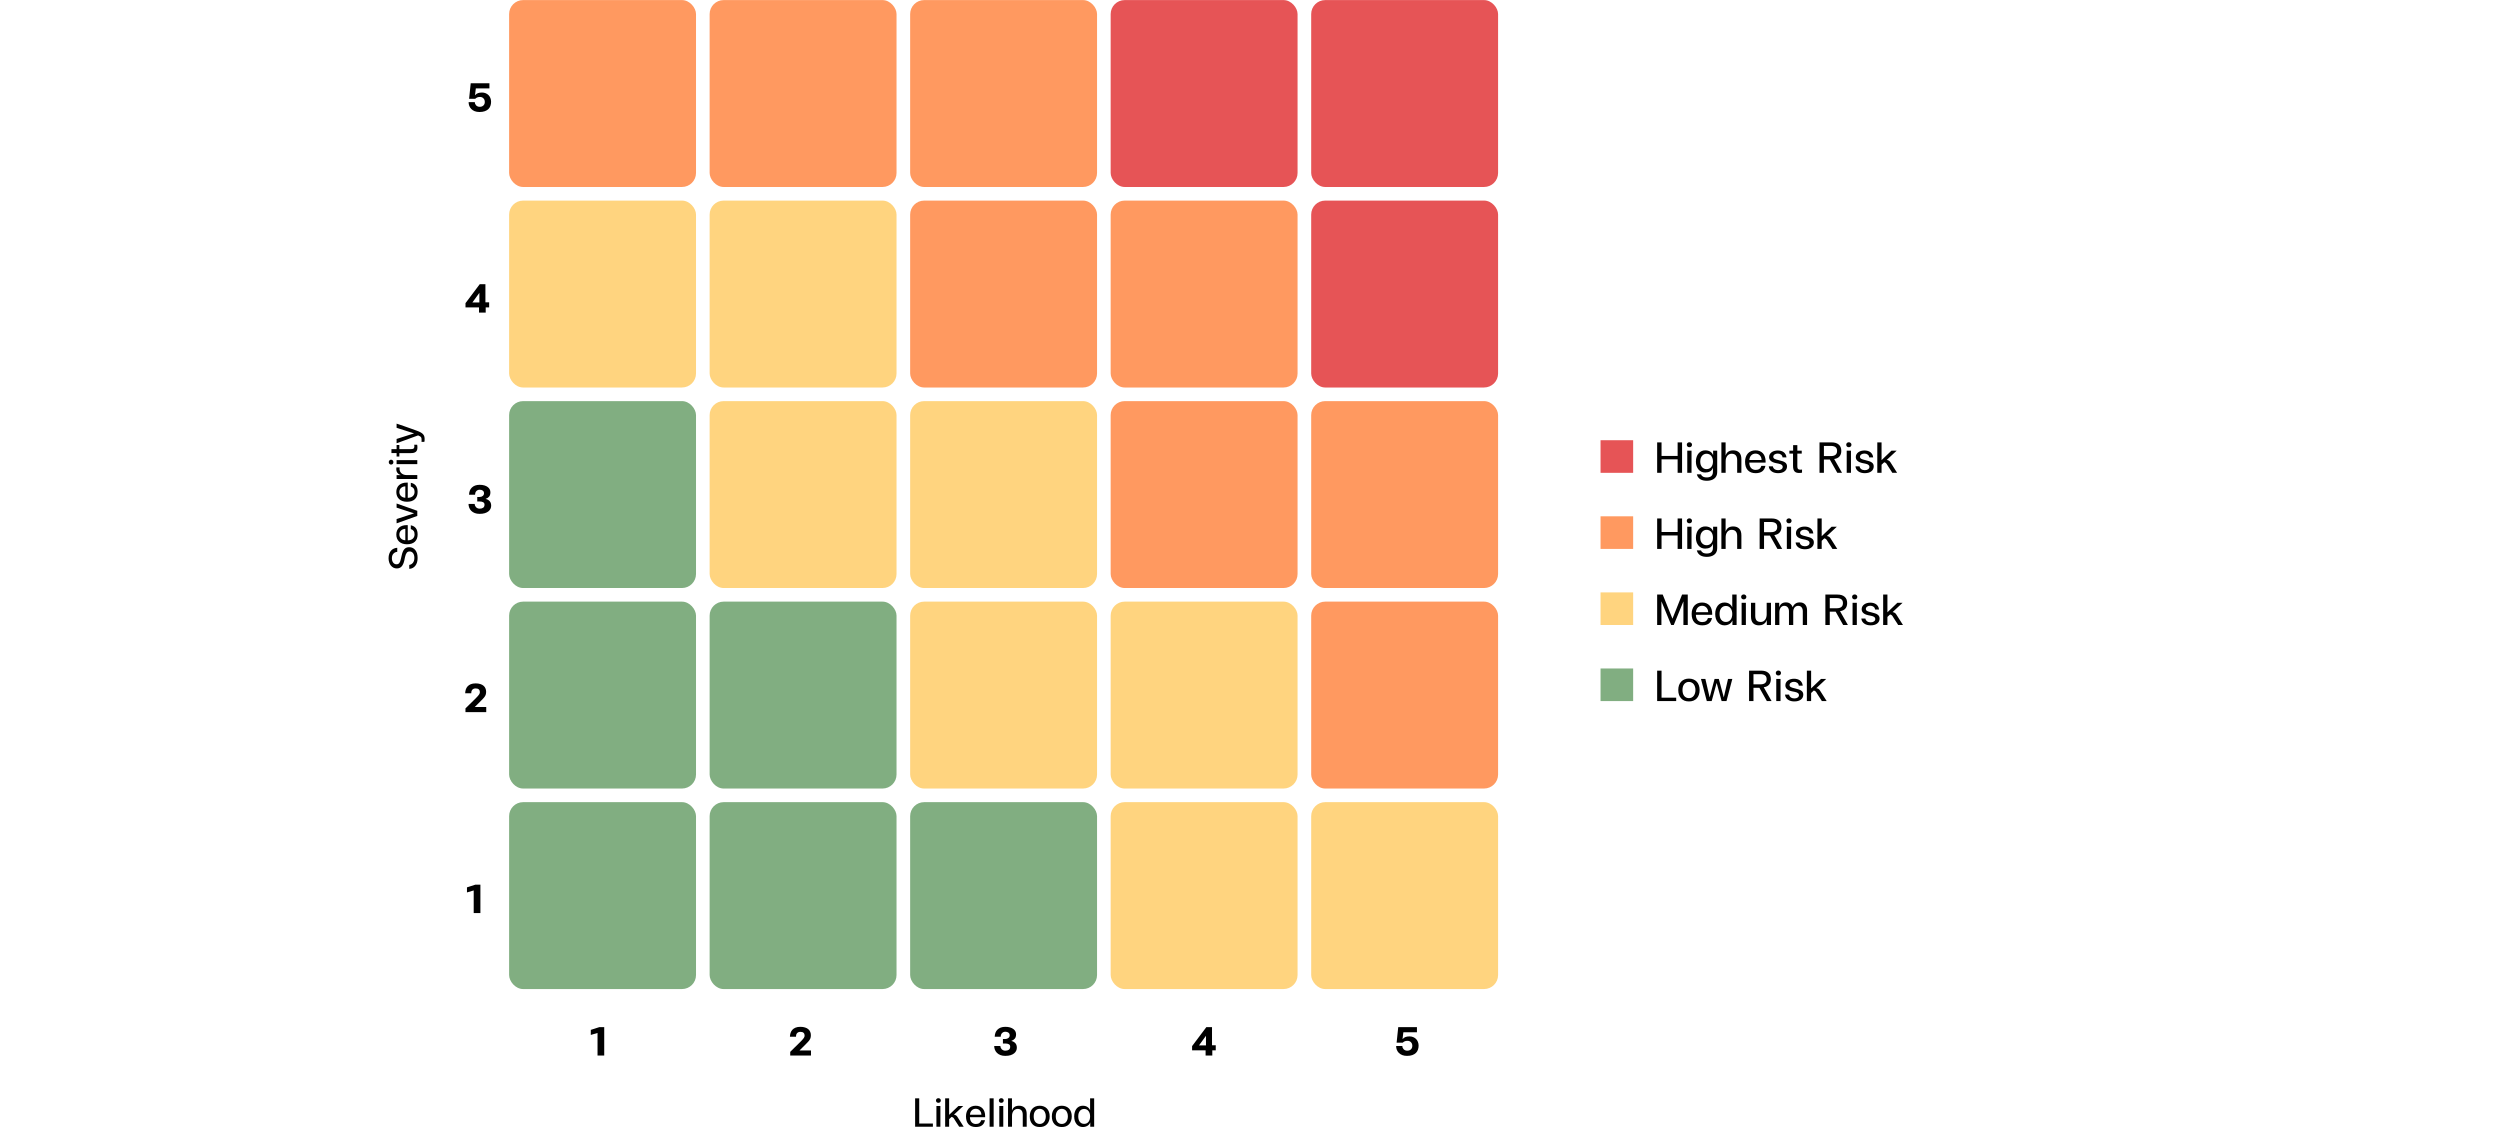 <svg width="920" height="420" viewBox="0 0 920 420" fill="none" xmlns="http://www.w3.org/2000/svg">
<path d="M147.799 204.483C148.028 203.398 148.356 202.607 148.784 202.109C149.212 201.611 149.815 201.362 150.591 201.362C151.069 201.362 151.497 201.457 151.875 201.646C152.253 201.835 152.577 202.104 152.846 202.452C153.115 202.791 153.324 203.204 153.473 203.692C153.612 204.179 153.682 204.727 153.682 205.334C153.682 205.921 153.612 206.459 153.473 206.947C153.324 207.425 153.115 207.838 152.846 208.186C152.577 208.534 152.253 208.808 151.875 209.007C151.497 209.206 151.074 209.316 150.606 209.336L150.606 207.887C151.163 207.808 151.616 207.544 151.965 207.096C152.313 206.638 152.487 206.041 152.487 205.304C152.487 204.578 152.328 204 152.01 203.572C151.691 203.144 151.263 202.93 150.725 202.93C150.278 202.93 149.924 203.094 149.665 203.423C149.407 203.751 149.193 204.309 149.023 205.095L148.799 206.2C148.57 207.225 148.232 207.982 147.784 208.47C147.336 208.948 146.744 209.186 146.007 209.186C145.559 209.186 145.151 209.092 144.783 208.903C144.414 208.704 144.096 208.44 143.827 208.111C143.558 207.773 143.354 207.375 143.215 206.917C143.066 206.459 142.991 205.966 142.991 205.439C142.991 204.821 143.076 204.279 143.245 203.811C143.404 203.333 143.628 202.935 143.917 202.617C144.205 202.298 144.544 202.054 144.932 201.885C145.32 201.706 145.738 201.606 146.186 201.586L146.186 203.079C145.619 203.119 145.151 203.343 144.783 203.751C144.404 204.15 144.215 204.707 144.215 205.424C144.215 205.752 144.255 206.056 144.335 206.335C144.414 206.603 144.529 206.837 144.678 207.036C144.828 207.235 145.007 207.39 145.216 207.499C145.425 207.609 145.654 207.663 145.903 207.663C146.351 207.663 146.699 207.504 146.948 207.186C147.197 206.857 147.396 206.325 147.545 205.588L147.799 204.483ZM150.054 198.845C150.84 198.835 151.457 198.631 151.905 198.233C152.343 197.835 152.562 197.307 152.562 196.65C152.562 196.113 152.443 195.685 152.204 195.366C151.965 195.048 151.621 194.824 151.173 194.694L151.173 193.306C152 193.475 152.627 193.838 153.055 194.396C153.473 194.953 153.682 195.71 153.682 196.665C153.682 197.8 153.348 198.691 152.682 199.338C152.005 199.975 151.029 200.294 149.755 200.294C149.148 200.294 148.605 200.209 148.127 200.04C147.64 199.871 147.227 199.632 146.888 199.323C146.55 199.005 146.291 198.626 146.112 198.188C145.932 197.75 145.843 197.258 145.843 196.71C145.843 196.163 145.932 195.675 146.112 195.247C146.291 194.819 146.545 194.456 146.873 194.157C147.202 193.858 147.6 193.634 148.068 193.485C148.536 193.326 149.058 193.246 149.635 193.246L150.054 193.246L150.054 198.845ZM146.963 196.71C146.963 197.307 147.167 197.8 147.575 198.188C147.973 198.567 148.501 198.781 149.158 198.83L149.158 194.62C148.511 194.64 147.983 194.844 147.575 195.232C147.167 195.61 146.963 196.103 146.963 196.71ZM153.562 187.978L153.562 189.859L145.947 192.592L145.947 191.009L152.353 188.918L152.353 188.904L145.947 186.813L145.947 185.29L153.562 187.978ZM150.054 183.199C150.84 183.189 151.457 182.985 151.905 182.587C152.343 182.189 152.562 181.661 152.562 181.004C152.562 180.467 152.443 180.039 152.204 179.72C151.965 179.402 151.621 179.178 151.173 179.048L151.173 177.66C152 177.829 152.627 178.192 153.055 178.75C153.473 179.307 153.682 180.064 153.682 181.019C153.682 182.154 153.348 183.045 152.682 183.692C152.005 184.329 151.029 184.648 149.755 184.648C149.148 184.648 148.605 184.563 148.127 184.394C147.64 184.225 147.227 183.986 146.888 183.677C146.55 183.359 146.291 182.98 146.112 182.542C145.932 182.104 145.843 181.612 145.843 181.064C145.843 180.517 145.932 180.029 146.112 179.601C146.291 179.173 146.545 178.809 146.873 178.511C147.202 178.212 147.6 177.988 148.068 177.839C148.536 177.68 149.058 177.6 149.635 177.6L150.054 177.6L150.054 183.199ZM146.963 181.064C146.963 181.661 147.167 182.154 147.575 182.542C147.973 182.921 148.501 183.135 149.158 183.184L149.158 178.974C148.511 178.994 147.983 179.198 147.575 179.586C147.167 179.964 146.963 180.457 146.963 181.064ZM147.426 174.795C146.858 174.626 146.43 174.308 146.142 173.84C145.843 173.362 145.763 172.75 145.903 172.003L147.082 172.003C146.993 172.431 147.003 172.819 147.112 173.168C147.212 173.516 147.381 173.815 147.62 174.064C147.859 174.303 148.152 174.492 148.501 174.631C148.839 174.761 149.207 174.825 149.606 174.825L153.562 174.825L153.562 176.274L145.947 176.274L145.947 174.84L147.426 174.84L147.426 174.795ZM145.947 170.799L145.947 169.336L153.562 169.336L153.562 170.799L145.947 170.799ZM143.066 170.068C143.066 169.799 143.15 169.585 143.319 169.426C143.479 169.256 143.673 169.172 143.902 169.172C144.151 169.172 144.36 169.256 144.529 169.426C144.688 169.585 144.768 169.799 144.768 170.068C144.768 170.336 144.688 170.555 144.529 170.725C144.36 170.884 144.151 170.963 143.902 170.963C143.673 170.963 143.479 170.884 143.319 170.725C143.15 170.555 143.066 170.336 143.066 170.068ZM152.487 164.329C152.487 164.219 152.482 164.115 152.472 164.015C152.463 163.915 152.448 163.796 152.428 163.657L153.503 163.657C153.533 163.796 153.558 163.925 153.577 164.045C153.597 164.164 153.607 164.294 153.607 164.433C153.627 164.831 153.597 165.175 153.518 165.463C153.438 165.752 153.304 165.991 153.115 166.18C152.915 166.369 152.657 166.514 152.338 166.613C152.01 166.703 151.601 166.748 151.114 166.748L146.963 166.748L146.963 168.002L145.947 168.002L145.947 166.718L144.051 166.718L144.051 165.269L145.947 165.269L145.947 163.761L146.963 163.761L146.963 165.269L151.308 165.269C151.716 165.269 152.01 165.205 152.189 165.075C152.368 164.946 152.468 164.697 152.487 164.329ZM145.947 155.895C146.186 155.964 146.575 156.094 147.112 156.283C147.64 156.462 148.247 156.671 148.934 156.91C149.611 157.149 150.327 157.403 151.084 157.671C151.83 157.94 152.542 158.194 153.219 158.433C153.866 158.662 154.394 158.891 154.802 159.12C155.21 159.339 155.524 159.588 155.743 159.866C155.971 160.135 156.121 160.444 156.19 160.792C156.26 161.141 156.28 161.544 156.25 162.002C156.25 162.111 156.245 162.211 156.235 162.3C156.225 162.39 156.195 162.489 156.146 162.599L155.115 162.599C155.125 162.489 155.13 162.395 155.13 162.315C155.14 162.226 155.145 162.126 155.145 162.017C155.145 161.788 155.135 161.588 155.115 161.419C155.105 161.24 155.056 161.086 154.966 160.956C154.886 160.817 154.762 160.693 154.593 160.583C154.424 160.464 154.18 160.344 153.861 160.225L145.947 163.121L145.947 161.539L152.353 159.493L152.353 159.478L145.947 157.433L145.947 155.895Z" fill="black"/>
<path d="M336.765 404.177H338.273V413.449H343.305V414.629H336.765V404.177ZM344.601 407.014H346.064V414.629H344.601V407.014ZM345.332 404.132C345.601 404.132 345.815 404.217 345.974 404.386C346.144 404.545 346.228 404.739 346.228 404.968C346.228 405.217 346.144 405.426 345.974 405.595C345.815 405.755 345.601 405.834 345.332 405.834C345.064 405.834 344.845 405.755 344.675 405.595C344.516 405.426 344.436 405.217 344.436 404.968C344.436 404.739 344.516 404.545 344.675 404.386C344.845 404.217 345.064 404.132 345.332 404.132ZM354.625 414.629H352.968C352.868 414.46 352.734 414.241 352.564 413.972C352.395 413.703 352.216 413.429 352.027 413.151C351.848 412.862 351.669 412.583 351.489 412.315C351.32 412.046 351.186 411.827 351.086 411.658C350.977 411.468 350.847 411.324 350.698 411.225C350.559 411.125 350.389 411.05 350.19 411.001L349.28 411.852V414.629H347.816V404.177H349.28V410.269L352.684 407.014H354.476L351.056 410.194C351.315 410.234 351.549 410.314 351.758 410.433C351.977 410.553 352.156 410.727 352.296 410.956L354.625 414.629ZM356.931 411.12C356.941 411.906 357.145 412.524 357.543 412.972C357.941 413.409 358.469 413.628 359.126 413.628C359.664 413.628 360.092 413.509 360.41 413.27C360.729 413.031 360.953 412.688 361.082 412.24H362.471C362.301 413.066 361.938 413.693 361.381 414.121C360.823 414.539 360.067 414.748 359.111 414.748C357.976 414.748 357.085 414.415 356.438 413.748C355.801 413.071 355.483 412.096 355.483 410.821C355.483 410.214 355.567 409.672 355.737 409.194C355.906 408.706 356.145 408.293 356.453 407.954C356.772 407.616 357.15 407.357 357.588 407.178C358.026 406.999 358.519 406.909 359.066 406.909C359.614 406.909 360.102 406.999 360.53 407.178C360.958 407.357 361.321 407.611 361.62 407.94C361.918 408.268 362.142 408.666 362.291 409.134C362.451 409.602 362.53 410.125 362.53 410.702V411.12H356.931ZM359.066 408.029C358.469 408.029 357.976 408.233 357.588 408.641C357.21 409.04 356.996 409.567 356.946 410.224H361.157C361.137 409.577 360.933 409.049 360.544 408.641C360.166 408.233 359.673 408.029 359.066 408.029ZM364.17 414.629V404.177H365.663V414.629H364.17ZM367.742 407.014H369.205V414.629H367.742V407.014ZM368.473 404.132C368.742 404.132 368.956 404.217 369.115 404.386C369.285 404.545 369.369 404.739 369.369 404.968C369.369 405.217 369.285 405.426 369.115 405.595C368.956 405.755 368.742 405.834 368.473 405.834C368.205 405.834 367.986 405.755 367.816 405.595C367.657 405.426 367.577 405.217 367.577 404.968C367.577 404.739 367.657 404.545 367.816 404.386C367.986 404.217 368.205 404.132 368.473 404.132ZM375.004 406.909C375.88 406.909 376.567 407.158 377.064 407.656C377.572 408.144 377.826 408.925 377.826 410V414.629H376.377V410.254C376.377 409.527 376.218 408.985 375.9 408.626C375.591 408.258 375.108 408.074 374.451 408.074C374.143 408.074 373.864 408.139 373.615 408.268C373.366 408.397 373.152 408.577 372.973 408.806C372.794 409.035 372.654 409.308 372.555 409.627C372.465 409.945 372.421 410.294 372.421 410.672V414.629H370.957V404.177H372.406V408.716C372.605 408.089 372.923 407.631 373.361 407.342C373.809 407.054 374.357 406.909 375.004 406.909ZM382.614 406.909C383.172 406.909 383.674 406.999 384.122 407.178C384.58 407.357 384.968 407.616 385.287 407.954C385.605 408.283 385.849 408.691 386.019 409.179C386.198 409.667 386.287 410.219 386.287 410.836C386.287 411.453 386.198 412.006 386.019 412.494C385.849 412.972 385.605 413.38 385.287 413.718C384.968 414.057 384.58 414.315 384.122 414.495C383.674 414.664 383.172 414.748 382.614 414.748C382.057 414.748 381.554 414.664 381.106 414.495C380.658 414.315 380.275 414.057 379.956 413.718C379.638 413.38 379.389 412.972 379.21 412.494C379.041 412.006 378.956 411.453 378.956 410.836C378.956 410.219 379.041 409.667 379.21 409.179C379.389 408.691 379.638 408.283 379.956 407.954C380.275 407.616 380.658 407.357 381.106 407.178C381.554 406.999 382.057 406.909 382.614 406.909ZM382.614 413.614C382.933 413.614 383.226 413.554 383.495 413.434C383.774 413.305 384.013 413.121 384.212 412.882C384.411 412.643 384.565 412.354 384.675 412.016C384.794 411.667 384.854 411.274 384.854 410.836C384.854 410.388 384.794 409.995 384.675 409.657C384.565 409.308 384.411 409.015 384.212 408.776C384.013 408.537 383.774 408.358 383.495 408.238C383.226 408.109 382.933 408.044 382.614 408.044C381.967 408.044 381.435 408.288 381.016 408.776C380.608 409.254 380.404 409.94 380.404 410.836C380.404 411.722 380.608 412.409 381.016 412.897C381.435 413.375 381.967 413.614 382.614 413.614ZM390.736 406.909C391.294 406.909 391.796 406.999 392.244 407.178C392.702 407.357 393.09 407.616 393.409 407.954C393.727 408.283 393.971 408.691 394.141 409.179C394.32 409.667 394.409 410.219 394.409 410.836C394.409 411.453 394.32 412.006 394.141 412.494C393.971 412.972 393.727 413.38 393.409 413.718C393.09 414.057 392.702 414.315 392.244 414.495C391.796 414.664 391.294 414.748 390.736 414.748C390.179 414.748 389.676 414.664 389.228 414.495C388.78 414.315 388.397 414.057 388.078 413.718C387.76 413.38 387.511 412.972 387.332 412.494C387.163 412.006 387.078 411.453 387.078 410.836C387.078 410.219 387.163 409.667 387.332 409.179C387.511 408.691 387.76 408.283 388.078 407.954C388.397 407.616 388.78 407.357 389.228 407.178C389.676 406.999 390.179 406.909 390.736 406.909ZM390.736 413.614C391.055 413.614 391.348 413.554 391.617 413.434C391.896 413.305 392.135 413.121 392.334 412.882C392.533 412.643 392.687 412.354 392.797 412.016C392.916 411.667 392.976 411.274 392.976 410.836C392.976 410.388 392.916 409.995 392.797 409.657C392.687 409.308 392.533 409.015 392.334 408.776C392.135 408.537 391.896 408.358 391.617 408.238C391.348 408.109 391.055 408.044 390.736 408.044C390.089 408.044 389.557 408.288 389.138 408.776C388.73 409.254 388.526 409.94 388.526 410.836C388.526 411.722 388.73 412.409 389.138 412.897C389.557 413.375 390.089 413.614 390.736 413.614ZM398.453 406.909C399.11 406.909 399.663 407.049 400.111 407.327C400.569 407.606 400.912 408.014 401.141 408.552H401.156V404.177H402.649V414.629H401.216V413.121H401.171C400.972 413.628 400.628 414.027 400.14 414.315C399.653 414.604 399.09 414.748 398.453 414.748C398.015 414.748 397.602 414.659 397.214 414.48C396.836 414.3 396.502 414.047 396.213 413.718C395.935 413.38 395.711 412.972 395.542 412.494C395.382 412.006 395.303 411.453 395.303 410.836C395.303 410.229 395.382 409.682 395.542 409.194C395.701 408.706 395.92 408.293 396.199 407.954C396.477 407.616 396.806 407.357 397.184 407.178C397.572 406.999 397.995 406.909 398.453 406.909ZM398.976 413.584C399.633 413.584 400.16 413.34 400.559 412.852C400.957 412.354 401.156 411.682 401.156 410.836C401.156 410.01 400.957 409.348 400.559 408.85C400.16 408.343 399.633 408.089 398.976 408.089C398.309 408.089 397.776 408.338 397.378 408.835C396.99 409.323 396.796 409.99 396.796 410.836C396.796 411.682 396.99 412.354 397.378 412.852C397.776 413.34 398.309 413.584 398.976 413.584Z" fill="black"/>
<rect x="187.352" y="0.027" width="68.781" height="68.781" rx="5.159" fill="#FF9960"/>
<rect x="261.143" y="0.027" width="68.781" height="68.781" rx="5.159" fill="#FF9960"/>
<rect x="334.934" y="0.027" width="68.781" height="68.781" rx="5.159" fill="#FF9960"/>
<rect x="408.725" y="0.027" width="68.781" height="68.781" rx="5.159" fill="#E65456"/>
<rect x="482.516" y="0.027" width="68.781" height="68.781" rx="5.159" fill="#E65456"/>
<rect x="187.352" y="73.818" width="68.781" height="68.781" rx="5.159" fill="#FFD47F"/>
<rect x="261.143" y="73.818" width="68.781" height="68.781" rx="5.159" fill="#FFD47F"/>
<rect x="334.934" y="73.818" width="68.781" height="68.781" rx="5.159" fill="#FF9960"/>
<rect x="408.725" y="73.818" width="68.781" height="68.781" rx="5.159" fill="#FF9960"/>
<rect x="482.516" y="73.818" width="68.781" height="68.781" rx="5.159" fill="#E65456"/>
<rect x="187.352" y="147.609" width="68.781" height="68.781" rx="5.159" fill="#81AE81"/>
<rect x="261.143" y="147.609" width="68.781" height="68.781" rx="5.159" fill="#FFD47F"/>
<rect x="334.934" y="147.609" width="68.781" height="68.781" rx="5.159" fill="#FFD47F"/>
<rect x="408.725" y="147.609" width="68.781" height="68.781" rx="5.159" fill="#FF9960"/>
<rect x="482.516" y="147.609" width="68.781" height="68.781" rx="5.159" fill="#FF9960"/>
<rect x="187.352" y="221.4" width="68.781" height="68.781" rx="5.159" fill="#81AE81"/>
<rect x="261.143" y="221.4" width="68.781" height="68.781" rx="5.159" fill="#81AE81"/>
<rect x="334.934" y="221.4" width="68.781" height="68.781" rx="5.159" fill="#FFD47F"/>
<rect x="408.725" y="221.4" width="68.781" height="68.781" rx="5.159" fill="#FFD47F"/>
<rect x="482.516" y="221.4" width="68.781" height="68.781" rx="5.159" fill="#FF9960"/>
<rect x="187.352" y="295.191" width="68.781" height="68.781" rx="5.159" fill="#81AE81"/>
<rect x="261.143" y="295.191" width="68.781" height="68.781" rx="5.159" fill="#81AE81"/>
<rect x="334.934" y="295.191" width="68.781" height="68.781" rx="5.159" fill="#81AE81"/>
<rect x="408.725" y="295.191" width="68.781" height="68.781" rx="5.159" fill="#FFD47F"/>
<rect x="482.516" y="295.191" width="68.781" height="68.781" rx="5.159" fill="#FFD47F"/>
<path d="M177.375 34.052C177.862 34.052 178.31 34.136 178.718 34.306C179.126 34.475 179.48 34.709 179.779 35.008C180.077 35.306 180.306 35.664 180.465 36.083C180.635 36.501 180.719 36.959 180.719 37.456C180.719 37.974 180.64 38.462 180.48 38.92C180.331 39.377 180.087 39.776 179.749 40.114C179.41 40.453 178.967 40.721 178.42 40.92C177.882 41.12 177.225 41.219 176.449 41.219C175.772 41.219 175.185 41.12 174.687 40.92C174.189 40.721 173.771 40.453 173.433 40.114C173.104 39.776 172.855 39.388 172.686 38.95C172.527 38.511 172.447 38.054 172.447 37.576H174.717C174.717 37.755 174.752 37.949 174.821 38.158C174.901 38.357 175.015 38.546 175.165 38.725C175.314 38.895 175.503 39.034 175.732 39.144C175.961 39.253 176.23 39.308 176.538 39.308C177.096 39.308 177.544 39.148 177.882 38.83C178.231 38.511 178.405 38.074 178.405 37.516C178.405 36.978 178.241 36.541 177.912 36.202C177.584 35.854 177.16 35.679 176.643 35.679C176.225 35.679 175.881 35.739 175.613 35.859C175.344 35.968 175.1 36.137 174.881 36.366H172.626L173.224 30.648H180.107V32.529H175.105L174.806 35.023H174.851C175.14 34.674 175.488 34.425 175.896 34.276C176.314 34.127 176.807 34.052 177.375 34.052Z" fill="black"/>
<path d="M180.008 113.128H178.739V115.039H176.275V113.128H171.303V111.56L176.544 104.587H178.634V111.246H180.008V113.128ZM176.41 111.306V107.767L173.841 111.306H176.41Z" fill="black"/>
<path d="M178.749 183.62C179.346 183.749 179.829 184.018 180.197 184.426C180.566 184.834 180.75 185.397 180.75 186.114C180.75 186.482 180.67 186.845 180.511 187.204C180.352 187.562 180.103 187.881 179.764 188.159C179.426 188.438 178.983 188.667 178.435 188.846C177.898 189.015 177.251 189.1 176.494 189.1C175.807 189.1 175.21 189 174.702 188.801C174.195 188.602 173.772 188.333 173.433 187.995C173.095 187.657 172.841 187.268 172.672 186.83C172.503 186.392 172.418 185.934 172.418 185.457H174.673C174.673 185.636 174.712 185.83 174.792 186.039C174.872 186.238 174.986 186.427 175.135 186.606C175.295 186.776 175.489 186.915 175.718 187.024C175.947 187.134 176.211 187.189 176.509 187.189C177.047 187.189 177.48 187.074 177.808 186.845C178.137 186.606 178.301 186.233 178.301 185.725C178.301 185.287 178.132 184.984 177.793 184.815C177.465 184.635 177.042 184.546 176.524 184.546H175.628V182.888H176.509C176.728 182.888 176.932 182.859 177.121 182.799C177.32 182.729 177.495 182.635 177.644 182.515C177.793 182.396 177.908 182.256 177.987 182.097C178.077 181.938 178.122 181.759 178.122 181.559C178.122 181.121 177.972 180.788 177.674 180.559C177.385 180.33 177.002 180.216 176.524 180.216C176.255 180.216 176.011 180.265 175.792 180.365C175.583 180.464 175.404 180.599 175.255 180.768C175.116 180.927 175.006 181.121 174.926 181.35C174.857 181.569 174.822 181.803 174.822 182.052H172.612C172.622 181.525 172.712 181.037 172.881 180.589C173.05 180.141 173.299 179.758 173.627 179.439C173.956 179.111 174.359 178.857 174.837 178.678C175.325 178.498 175.882 178.409 176.509 178.409C177.176 178.409 177.758 178.484 178.256 178.633C178.754 178.782 179.167 178.986 179.496 179.245C179.824 179.494 180.068 179.783 180.227 180.111C180.386 180.44 180.466 180.783 180.466 181.141C180.466 181.848 180.307 182.386 179.988 182.754C179.68 183.122 179.267 183.396 178.749 183.575V183.62Z" fill="black"/>
<path d="M178.936 260.177V262.059H171.291V260.7C171.341 260.65 171.445 260.546 171.604 260.386C171.764 260.227 171.953 260.043 172.172 259.834C172.391 259.615 172.63 259.376 172.889 259.117C173.157 258.858 173.421 258.604 173.68 258.356C173.939 258.097 174.183 257.853 174.412 257.624C174.651 257.395 174.855 257.196 175.024 257.027C175.352 256.698 175.616 256.419 175.815 256.19C176.024 255.962 176.183 255.762 176.293 255.593C176.412 255.414 176.492 255.255 176.532 255.115C176.572 254.976 176.592 254.837 176.592 254.697C176.592 254.279 176.467 253.951 176.218 253.712C175.969 253.463 175.576 253.339 175.039 253.339C174.73 253.339 174.471 253.388 174.262 253.488C174.053 253.587 173.884 253.722 173.755 253.891C173.635 254.05 173.546 254.239 173.486 254.458C173.436 254.667 173.411 254.891 173.411 255.13H171.186C171.196 254.653 171.271 254.195 171.41 253.757C171.55 253.319 171.769 252.93 172.067 252.592C172.376 252.254 172.769 251.985 173.247 251.786C173.735 251.587 174.332 251.487 175.039 251.487C175.696 251.487 176.263 251.567 176.741 251.726C177.229 251.875 177.632 252.089 177.95 252.368C178.269 252.637 178.503 252.96 178.652 253.339C178.811 253.707 178.891 254.105 178.891 254.533C178.891 254.891 178.856 255.205 178.787 255.474C178.727 255.743 178.607 256.011 178.428 256.28C178.259 256.549 178.02 256.842 177.711 257.161C177.413 257.48 177.025 257.878 176.547 258.356L174.74 260.147V260.177H178.936Z" fill="black"/>
<path d="M176.786 325.548V336H174.322V327.683L171.844 328.415V326.548L174.964 325.548H176.786Z" fill="black"/>
<path d="M222.354 377.991V388.443H219.891V380.126L217.412 380.858V378.992L220.533 377.991H222.354Z" fill="black"/>
<path d="M298.444 386.562V388.443H290.799V387.085C290.848 387.035 290.953 386.93 291.112 386.771C291.272 386.612 291.461 386.428 291.68 386.219C291.899 386 292.138 385.761 292.396 385.502C292.665 385.243 292.929 384.989 293.188 384.74C293.447 384.482 293.69 384.238 293.919 384.009C294.158 383.78 294.362 383.581 294.532 383.411C294.86 383.083 295.124 382.804 295.323 382.575C295.532 382.346 295.691 382.147 295.801 381.978C295.92 381.799 296 381.64 296.04 381.5C296.08 381.361 296.099 381.221 296.099 381.082C296.099 380.664 295.975 380.336 295.726 380.097C295.477 379.848 295.084 379.723 294.547 379.723C294.238 379.723 293.979 379.773 293.77 379.873C293.561 379.972 293.392 380.107 293.262 380.276C293.143 380.435 293.053 380.624 292.994 380.843C292.944 381.052 292.919 381.276 292.919 381.515H290.694C290.704 381.037 290.779 380.579 290.918 380.141C291.058 379.703 291.277 379.315 291.575 378.977C291.884 378.638 292.277 378.37 292.755 378.17C293.243 377.971 293.84 377.872 294.547 377.872C295.204 377.872 295.771 377.951 296.249 378.111C296.737 378.26 297.14 378.474 297.458 378.753C297.777 379.022 298.011 379.345 298.16 379.723C298.319 380.092 298.399 380.49 298.399 380.918C298.399 381.276 298.364 381.59 298.294 381.859C298.235 382.127 298.115 382.396 297.936 382.665C297.767 382.934 297.528 383.227 297.219 383.546C296.921 383.864 296.532 384.263 296.055 384.74L294.248 386.532V386.562H298.444Z" fill="black"/>
<path d="M372.196 383.083C372.793 383.212 373.276 383.481 373.645 383.889C374.013 384.297 374.197 384.86 374.197 385.576C374.197 385.945 374.117 386.308 373.958 386.667C373.799 387.025 373.55 387.343 373.212 387.622C372.873 387.901 372.43 388.13 371.883 388.309C371.345 388.478 370.698 388.563 369.942 388.563C369.255 388.563 368.657 388.463 368.15 388.264C367.642 388.065 367.219 387.796 366.881 387.458C366.542 387.119 366.288 386.731 366.119 386.293C365.95 385.855 365.865 385.397 365.865 384.92H368.12C368.12 385.099 368.16 385.293 368.239 385.502C368.319 385.701 368.433 385.89 368.583 386.069C368.742 386.238 368.936 386.378 369.165 386.487C369.394 386.597 369.658 386.652 369.956 386.652C370.494 386.652 370.927 386.537 371.255 386.308C371.584 386.069 371.748 385.696 371.748 385.188C371.748 384.75 371.579 384.447 371.241 384.277C370.912 384.098 370.489 384.009 369.971 384.009H369.075V382.351H369.956C370.175 382.351 370.38 382.321 370.569 382.262C370.768 382.192 370.942 382.097 371.091 381.978C371.241 381.859 371.355 381.719 371.435 381.56C371.524 381.401 371.569 381.221 371.569 381.022C371.569 380.584 371.42 380.251 371.121 380.022C370.832 379.793 370.449 379.679 369.971 379.679C369.703 379.679 369.459 379.728 369.24 379.828C369.031 379.927 368.852 380.062 368.702 380.231C368.563 380.39 368.453 380.584 368.374 380.813C368.304 381.032 368.269 381.266 368.269 381.515H366.059C366.069 380.988 366.159 380.5 366.328 380.052C366.497 379.604 366.746 379.221 367.075 378.902C367.403 378.574 367.806 378.32 368.284 378.141C368.772 377.961 369.329 377.872 369.956 377.872C370.623 377.872 371.206 377.946 371.703 378.096C372.201 378.245 372.614 378.449 372.943 378.708C373.271 378.957 373.515 379.246 373.674 379.574C373.834 379.902 373.913 380.246 373.913 380.604C373.913 381.311 373.754 381.849 373.436 382.217C373.127 382.585 372.714 382.859 372.196 383.038V383.083Z" fill="black"/>
<path d="M447.395 386.532H446.126V388.443H443.662V386.532H438.69V384.964L443.931 377.991H446.021V384.651H447.395V386.532ZM443.796 384.71V381.172L441.228 384.71H443.796Z" fill="black"/>
<path d="M518.703 381.396C519.19 381.396 519.638 381.48 520.046 381.649C520.455 381.819 520.808 382.053 521.107 382.351C521.405 382.65 521.634 383.008 521.793 383.426C521.963 383.844 522.047 384.302 522.047 384.8C522.047 385.318 521.968 385.805 521.808 386.263C521.659 386.721 521.415 387.119 521.077 387.458C520.738 387.796 520.295 388.065 519.748 388.264C519.21 388.463 518.553 388.563 517.777 388.563C517.1 388.563 516.513 388.463 516.015 388.264C515.517 388.065 515.099 387.796 514.761 387.458C514.432 387.119 514.183 386.731 514.014 386.293C513.855 385.855 513.775 385.397 513.775 384.92H516.045C516.045 385.099 516.08 385.293 516.149 385.502C516.229 385.701 516.343 385.89 516.493 386.069C516.642 386.238 516.831 386.378 517.06 386.487C517.289 386.597 517.558 386.652 517.866 386.652C518.424 386.652 518.872 386.492 519.21 386.174C519.559 385.855 519.733 385.417 519.733 384.86C519.733 384.322 519.569 383.884 519.24 383.546C518.912 383.197 518.489 383.023 517.971 383.023C517.553 383.023 517.209 383.083 516.941 383.202C516.672 383.312 516.428 383.481 516.209 383.71H513.954L514.552 377.991H521.435V379.873H516.433L516.134 382.366H516.179C516.468 382.018 516.816 381.769 517.224 381.62C517.642 381.47 518.135 381.396 518.703 381.396Z" fill="black"/>
<rect x="589" y="162" width="12" height="12" fill="#E65456"/>
<path d="M619 162.8V174H617.368V169.04H611.448V174H609.832V162.8H611.448V167.776H617.368V162.8H619ZM620.916 165.84H622.484V174H620.916V165.84ZM621.7 162.752C621.988 162.752 622.217 162.843 622.388 163.024C622.569 163.195 622.66 163.403 622.66 163.648C622.66 163.915 622.569 164.139 622.388 164.32C622.217 164.491 621.988 164.576 621.7 164.576C621.412 164.576 621.177 164.491 620.996 164.32C620.825 164.139 620.74 163.915 620.74 163.648C620.74 163.403 620.825 163.195 620.996 163.024C621.177 162.843 621.412 162.752 621.7 162.752ZM631.93 165.84V173.744C631.93 174.277 631.834 174.741 631.642 175.136C631.45 175.541 631.183 175.872 630.842 176.128C630.511 176.395 630.111 176.592 629.642 176.72C629.183 176.859 628.687 176.928 628.154 176.928C627.684 176.928 627.247 176.885 626.842 176.8C626.436 176.715 626.074 176.576 625.754 176.384C625.434 176.192 625.156 175.941 624.922 175.632C624.698 175.333 624.532 174.971 624.426 174.544H625.978C626.063 174.779 626.18 174.971 626.33 175.12C626.479 175.269 626.644 175.387 626.826 175.472C627.018 175.557 627.22 175.616 627.434 175.648C627.647 175.68 627.866 175.696 628.09 175.696C628.41 175.696 628.708 175.659 628.986 175.584C629.263 175.52 629.503 175.408 629.706 175.248C629.908 175.088 630.068 174.869 630.186 174.592C630.303 174.325 630.362 173.989 630.362 173.584V172.144H630.346C630.111 172.784 629.748 173.237 629.258 173.504C628.767 173.76 628.18 173.888 627.498 173.888C627.018 173.888 626.57 173.797 626.154 173.616C625.738 173.424 625.375 173.152 625.066 172.8C624.767 172.448 624.527 172.027 624.346 171.536C624.175 171.035 624.09 170.475 624.09 169.856C624.09 169.216 624.18 168.64 624.362 168.128C624.543 167.616 624.788 167.184 625.098 166.832C625.407 166.469 625.764 166.197 626.17 166.016C626.586 165.824 627.028 165.728 627.498 165.728C628.191 165.728 628.788 165.867 629.29 166.144C629.791 166.421 630.164 166.864 630.41 167.472H630.426V165.84H631.93ZM628.026 172.64C628.73 172.64 629.295 172.389 629.722 171.888C630.159 171.376 630.378 170.688 630.378 169.824C630.378 169.408 630.319 169.024 630.202 168.672C630.095 168.32 629.94 168.021 629.738 167.776C629.535 167.52 629.284 167.323 628.986 167.184C628.698 167.045 628.378 166.976 628.026 166.976C627.674 166.976 627.354 167.045 627.066 167.184C626.788 167.323 626.543 167.52 626.33 167.776C626.127 168.021 625.967 168.32 625.85 168.672C625.743 169.024 625.69 169.419 625.69 169.856C625.69 170.272 625.743 170.656 625.85 171.008C625.967 171.349 626.127 171.643 626.33 171.888C626.543 172.123 626.788 172.309 627.066 172.448C627.354 172.576 627.674 172.64 628.026 172.64ZM637.807 165.728C638.746 165.728 639.482 165.995 640.015 166.528C640.559 167.051 640.831 167.888 640.831 169.04V174H639.279V169.312C639.279 168.533 639.108 167.952 638.767 167.568C638.436 167.173 637.919 166.976 637.215 166.976C636.884 166.976 636.586 167.045 636.319 167.184C636.052 167.323 635.823 167.515 635.631 167.76C635.439 168.005 635.29 168.299 635.183 168.64C635.087 168.981 635.039 169.355 635.039 169.76V174H633.471V162.8H635.023V167.664C635.236 166.992 635.578 166.501 636.047 166.192C636.527 165.883 637.114 165.728 637.807 165.728ZM643.738 170.24C643.749 171.083 643.967 171.744 644.394 172.224C644.821 172.693 645.386 172.928 646.09 172.928C646.666 172.928 647.125 172.8 647.466 172.544C647.807 172.288 648.047 171.92 648.186 171.44H649.674C649.493 172.325 649.103 172.997 648.506 173.456C647.909 173.904 647.098 174.128 646.074 174.128C644.858 174.128 643.903 173.771 643.21 173.056C642.527 172.331 642.186 171.285 642.186 169.92C642.186 169.269 642.277 168.688 642.458 168.176C642.639 167.653 642.895 167.211 643.226 166.848C643.567 166.485 643.973 166.208 644.442 166.016C644.911 165.824 645.439 165.728 646.026 165.728C646.613 165.728 647.135 165.824 647.594 166.016C648.053 166.208 648.442 166.48 648.762 166.832C649.082 167.184 649.322 167.611 649.482 168.112C649.653 168.613 649.738 169.173 649.738 169.792V170.24H643.738ZM646.026 166.928C645.386 166.928 644.858 167.147 644.442 167.584C644.037 168.011 643.807 168.576 643.754 169.28H648.266C648.245 168.587 648.026 168.021 647.61 167.584C647.205 167.147 646.677 166.928 646.026 166.928ZM654.599 169.344C655.111 169.461 655.554 169.584 655.927 169.712C656.311 169.829 656.626 169.979 656.871 170.16C657.127 170.331 657.314 170.533 657.431 170.768C657.559 171.003 657.623 171.285 657.623 171.616C657.623 172.384 657.325 172.997 656.727 173.456C656.141 173.904 655.335 174.128 654.311 174.128C653.906 174.128 653.506 174.08 653.111 173.984C652.727 173.888 652.381 173.739 652.071 173.536C651.762 173.333 651.501 173.077 651.287 172.768C651.074 172.448 650.946 172.064 650.903 171.616H652.407C652.471 172.032 652.679 172.373 653.031 172.64C653.394 172.896 653.826 173.024 654.327 173.024C654.839 173.024 655.25 172.912 655.559 172.688C655.879 172.464 656.039 172.16 656.039 171.776C656.039 171.499 655.927 171.269 655.703 171.088C655.479 170.896 655.09 170.741 654.535 170.624L653.431 170.4C651.831 170.048 651.031 169.312 651.031 168.192C651.031 167.808 651.117 167.467 651.287 167.168C651.458 166.869 651.687 166.619 651.975 166.416C652.274 166.203 652.615 166.043 652.999 165.936C653.394 165.829 653.805 165.776 654.231 165.776C654.626 165.776 655.005 165.824 655.367 165.92C655.73 166.016 656.055 166.165 656.343 166.368C656.642 166.571 656.882 166.837 657.063 167.168C657.255 167.488 657.373 167.872 657.415 168.32H655.975C655.922 167.861 655.73 167.515 655.399 167.28C655.079 167.035 654.679 166.912 654.199 166.912C653.741 166.912 653.351 167.024 653.031 167.248C652.722 167.472 652.567 167.76 652.567 168.112C652.567 168.421 652.722 168.667 653.031 168.848C653.341 169.019 653.863 169.184 654.599 169.344ZM662.428 172.848C662.545 172.848 662.657 172.843 662.764 172.832C662.871 172.821 662.999 172.805 663.148 172.784V173.936C662.999 173.968 662.86 173.995 662.732 174.016C662.604 174.037 662.465 174.048 662.316 174.048C661.889 174.069 661.521 174.037 661.212 173.952C660.903 173.867 660.647 173.723 660.444 173.52C660.241 173.307 660.087 173.029 659.98 172.688C659.884 172.336 659.836 171.899 659.836 171.376V166.928H658.492V165.84H659.868V163.808H661.42V165.84H663.036V166.928H661.42V171.584C661.42 172.021 661.489 172.336 661.628 172.528C661.767 172.72 662.033 172.827 662.428 172.848ZM676.126 174L673.374 169.104H671.198V174H669.582V162.8H674.062C675.161 162.8 676.025 163.067 676.654 163.6C677.283 164.123 677.598 164.901 677.598 165.936C677.598 166.768 677.374 167.445 676.926 167.968C676.478 168.48 675.827 168.795 674.974 168.912L677.87 174H676.126ZM671.198 167.84H673.726C674.473 167.84 675.043 167.691 675.438 167.392C675.843 167.083 676.046 166.597 676.046 165.936C676.046 165.285 675.843 164.816 675.438 164.528C675.043 164.24 674.473 164.096 673.726 164.096H671.198V167.84ZM679.588 165.84H681.156V174H679.588V165.84ZM680.372 162.752C680.66 162.752 680.889 162.843 681.06 163.024C681.241 163.195 681.332 163.403 681.332 163.648C681.332 163.915 681.241 164.139 681.06 164.32C680.889 164.491 680.66 164.576 680.372 164.576C680.084 164.576 679.849 164.491 679.668 164.32C679.497 164.139 679.412 163.915 679.412 163.648C679.412 163.403 679.497 163.195 679.668 163.024C679.849 162.843 680.084 162.752 680.372 162.752ZM686.506 169.344C687.018 169.461 687.46 169.584 687.834 169.712C688.218 169.829 688.532 169.979 688.778 170.16C689.034 170.331 689.22 170.533 689.338 170.768C689.466 171.003 689.53 171.285 689.53 171.616C689.53 172.384 689.231 172.997 688.634 173.456C688.047 173.904 687.242 174.128 686.218 174.128C685.812 174.128 685.412 174.08 685.018 173.984C684.634 173.888 684.287 173.739 683.978 173.536C683.668 173.333 683.407 173.077 683.194 172.768C682.98 172.448 682.852 172.064 682.81 171.616H684.314C684.378 172.032 684.586 172.373 684.938 172.64C685.3 172.896 685.732 173.024 686.234 173.024C686.746 173.024 687.156 172.912 687.466 172.688C687.786 172.464 687.946 172.16 687.946 171.776C687.946 171.499 687.834 171.269 687.61 171.088C687.386 170.896 686.996 170.741 686.442 170.624L685.338 170.4C683.738 170.048 682.938 169.312 682.938 168.192C682.938 167.808 683.023 167.467 683.194 167.168C683.364 166.869 683.594 166.619 683.882 166.416C684.18 166.203 684.522 166.043 684.906 165.936C685.3 165.829 685.711 165.776 686.138 165.776C686.532 165.776 686.911 165.824 687.274 165.92C687.636 166.016 687.962 166.165 688.25 166.368C688.548 166.571 688.788 166.837 688.97 167.168C689.162 167.488 689.279 167.872 689.322 168.32H687.882C687.828 167.861 687.636 167.515 687.306 167.28C686.986 167.035 686.586 166.912 686.106 166.912C685.647 166.912 685.258 167.024 684.938 167.248C684.628 167.472 684.474 167.76 684.474 168.112C684.474 168.421 684.628 168.667 684.938 168.848C685.247 169.019 685.77 169.184 686.506 169.344ZM698.142 174H696.366C696.259 173.819 696.115 173.584 695.934 173.296C695.753 173.008 695.561 172.715 695.358 172.416C695.166 172.107 694.974 171.808 694.782 171.52C694.601 171.232 694.457 170.997 694.35 170.816C694.233 170.613 694.094 170.459 693.934 170.352C693.785 170.245 693.603 170.165 693.39 170.112L692.414 171.024V174H690.846V162.8H692.414V169.328L696.062 165.84H697.982L694.318 169.248C694.595 169.291 694.846 169.376 695.07 169.504C695.305 169.632 695.497 169.819 695.646 170.064L698.142 174Z" fill="black"/>
<rect x="589" y="190" width="12" height="12" fill="#FF9960"/>
<path d="M619 190.8V202H617.368V197.04H611.448V202H609.832V190.8H611.448V195.776H617.368V190.8H619ZM620.916 193.84H622.484V202H620.916V193.84ZM621.7 190.752C621.988 190.752 622.217 190.843 622.388 191.024C622.569 191.195 622.66 191.403 622.66 191.648C622.66 191.915 622.569 192.139 622.388 192.32C622.217 192.491 621.988 192.576 621.7 192.576C621.412 192.576 621.177 192.491 620.996 192.32C620.825 192.139 620.74 191.915 620.74 191.648C620.74 191.403 620.825 191.195 620.996 191.024C621.177 190.843 621.412 190.752 621.7 190.752ZM631.93 193.84V201.744C631.93 202.277 631.834 202.741 631.642 203.136C631.45 203.541 631.183 203.872 630.842 204.128C630.511 204.395 630.111 204.592 629.642 204.72C629.183 204.859 628.687 204.928 628.154 204.928C627.684 204.928 627.247 204.885 626.842 204.8C626.436 204.715 626.074 204.576 625.754 204.384C625.434 204.192 625.156 203.941 624.922 203.632C624.698 203.333 624.532 202.971 624.426 202.544H625.978C626.063 202.779 626.18 202.971 626.33 203.12C626.479 203.269 626.644 203.387 626.826 203.472C627.018 203.557 627.22 203.616 627.434 203.648C627.647 203.68 627.866 203.696 628.09 203.696C628.41 203.696 628.708 203.659 628.986 203.584C629.263 203.52 629.503 203.408 629.706 203.248C629.908 203.088 630.068 202.869 630.186 202.592C630.303 202.325 630.362 201.989 630.362 201.584V200.144H630.346C630.111 200.784 629.748 201.237 629.258 201.504C628.767 201.76 628.18 201.888 627.498 201.888C627.018 201.888 626.57 201.797 626.154 201.616C625.738 201.424 625.375 201.152 625.066 200.8C624.767 200.448 624.527 200.027 624.346 199.536C624.175 199.035 624.09 198.475 624.09 197.856C624.09 197.216 624.18 196.64 624.362 196.128C624.543 195.616 624.788 195.184 625.098 194.832C625.407 194.469 625.764 194.197 626.17 194.016C626.586 193.824 627.028 193.728 627.498 193.728C628.191 193.728 628.788 193.867 629.29 194.144C629.791 194.421 630.164 194.864 630.41 195.472H630.426V193.84H631.93ZM628.026 200.64C628.73 200.64 629.295 200.389 629.722 199.888C630.159 199.376 630.378 198.688 630.378 197.824C630.378 197.408 630.319 197.024 630.202 196.672C630.095 196.32 629.94 196.021 629.738 195.776C629.535 195.52 629.284 195.323 628.986 195.184C628.698 195.045 628.378 194.976 628.026 194.976C627.674 194.976 627.354 195.045 627.066 195.184C626.788 195.323 626.543 195.52 626.33 195.776C626.127 196.021 625.967 196.32 625.85 196.672C625.743 197.024 625.69 197.419 625.69 197.856C625.69 198.272 625.743 198.656 625.85 199.008C625.967 199.349 626.127 199.643 626.33 199.888C626.543 200.123 626.788 200.309 627.066 200.448C627.354 200.576 627.674 200.64 628.026 200.64ZM637.807 193.728C638.746 193.728 639.482 193.995 640.015 194.528C640.559 195.051 640.831 195.888 640.831 197.04V202H639.279V197.312C639.279 196.533 639.108 195.952 638.767 195.568C638.436 195.173 637.919 194.976 637.215 194.976C636.884 194.976 636.586 195.045 636.319 195.184C636.052 195.323 635.823 195.515 635.631 195.76C635.439 196.005 635.29 196.299 635.183 196.64C635.087 196.981 635.039 197.355 635.039 197.76V202H633.471V190.8H635.023V195.664C635.236 194.992 635.578 194.501 636.047 194.192C636.527 193.883 637.114 193.728 637.807 193.728ZM654.095 202L651.343 197.104H649.167V202H647.551V190.8H652.031C653.129 190.8 653.993 191.067 654.623 191.6C655.252 192.123 655.567 192.901 655.567 193.936C655.567 194.768 655.343 195.445 654.895 195.968C654.447 196.48 653.796 196.795 652.943 196.912L655.839 202H654.095ZM649.167 195.84H651.695C652.441 195.84 653.012 195.691 653.407 195.392C653.812 195.083 654.015 194.597 654.015 193.936C654.015 193.285 653.812 192.816 653.407 192.528C653.012 192.24 652.441 192.096 651.695 192.096H649.167V195.84ZM657.557 193.84H659.125V202H657.557V193.84ZM658.341 190.752C658.629 190.752 658.858 190.843 659.029 191.024C659.21 191.195 659.301 191.403 659.301 191.648C659.301 191.915 659.21 192.139 659.029 192.32C658.858 192.491 658.629 192.576 658.341 192.576C658.053 192.576 657.818 192.491 657.637 192.32C657.466 192.139 657.381 191.915 657.381 191.648C657.381 191.403 657.466 191.195 657.637 191.024C657.818 190.843 658.053 190.752 658.341 190.752ZM664.474 197.344C664.986 197.461 665.429 197.584 665.802 197.712C666.186 197.829 666.501 197.979 666.746 198.16C667.002 198.331 667.189 198.533 667.306 198.768C667.434 199.003 667.498 199.285 667.498 199.616C667.498 200.384 667.2 200.997 666.602 201.456C666.016 201.904 665.21 202.128 664.186 202.128C663.781 202.128 663.381 202.08 662.986 201.984C662.602 201.888 662.256 201.739 661.946 201.536C661.637 201.333 661.376 201.077 661.162 200.768C660.949 200.448 660.821 200.064 660.778 199.616H662.282C662.346 200.032 662.554 200.373 662.906 200.64C663.269 200.896 663.701 201.024 664.202 201.024C664.714 201.024 665.125 200.912 665.434 200.688C665.754 200.464 665.914 200.16 665.914 199.776C665.914 199.499 665.802 199.269 665.578 199.088C665.354 198.896 664.965 198.741 664.41 198.624L663.306 198.4C661.706 198.048 660.906 197.312 660.906 196.192C660.906 195.808 660.992 195.467 661.162 195.168C661.333 194.869 661.562 194.619 661.85 194.416C662.149 194.203 662.49 194.043 662.874 193.936C663.269 193.829 663.68 193.776 664.106 193.776C664.501 193.776 664.88 193.824 665.242 193.92C665.605 194.016 665.93 194.165 666.218 194.368C666.517 194.571 666.757 194.837 666.938 195.168C667.13 195.488 667.248 195.872 667.29 196.32H665.85C665.797 195.861 665.605 195.515 665.274 195.28C664.954 195.035 664.554 194.912 664.074 194.912C663.616 194.912 663.226 195.024 662.906 195.248C662.597 195.472 662.442 195.76 662.442 196.112C662.442 196.421 662.597 196.667 662.906 196.848C663.216 197.019 663.738 197.184 664.474 197.344ZM676.111 202H674.335C674.228 201.819 674.084 201.584 673.903 201.296C673.722 201.008 673.53 200.715 673.327 200.416C673.135 200.107 672.943 199.808 672.751 199.52C672.57 199.232 672.426 198.997 672.319 198.816C672.202 198.613 672.063 198.459 671.903 198.352C671.754 198.245 671.572 198.165 671.359 198.112L670.383 199.024V202H668.815V190.8H670.383V197.328L674.031 193.84H675.951L672.287 197.248C672.564 197.291 672.815 197.376 673.039 197.504C673.274 197.632 673.466 197.819 673.615 198.064L676.111 202Z" fill="black"/>
<rect x="589" y="218" width="12" height="12" fill="#FFD47F"/>
<path d="M621.096 218.8V230H619.496V221.376H619.464L615.944 230H615L611.448 221.376H611.4V230H609.832V218.8H611.88L615.448 227.648H615.48L619 218.8H621.096ZM624.082 226.24C624.093 227.083 624.311 227.744 624.738 228.224C625.165 228.693 625.73 228.928 626.434 228.928C627.01 228.928 627.469 228.8 627.81 228.544C628.151 228.288 628.391 227.92 628.53 227.44H630.018C629.837 228.325 629.447 228.997 628.85 229.456C628.253 229.904 627.442 230.128 626.418 230.128C625.202 230.128 624.247 229.771 623.554 229.056C622.871 228.331 622.53 227.285 622.53 225.92C622.53 225.269 622.621 224.688 622.802 224.176C622.983 223.653 623.239 223.211 623.57 222.848C623.911 222.485 624.317 222.208 624.786 222.016C625.255 221.824 625.783 221.728 626.37 221.728C626.957 221.728 627.479 221.824 627.938 222.016C628.397 222.208 628.786 222.48 629.106 222.832C629.426 223.184 629.666 223.611 629.826 224.112C629.997 224.613 630.082 225.173 630.082 225.792V226.24H624.082ZM626.37 222.928C625.73 222.928 625.202 223.147 624.786 223.584C624.381 224.011 624.151 224.576 624.098 225.28H628.61C628.589 224.587 628.37 224.021 627.954 223.584C627.549 223.147 627.021 222.928 626.37 222.928ZM634.575 221.728C635.279 221.728 635.871 221.877 636.351 222.176C636.842 222.475 637.21 222.912 637.455 223.488H637.471V218.8H639.071V230H637.535V228.384H637.487C637.274 228.928 636.906 229.355 636.383 229.664C635.86 229.973 635.258 230.128 634.575 230.128C634.106 230.128 633.663 230.032 633.247 229.84C632.842 229.648 632.484 229.376 632.175 229.024C631.876 228.661 631.636 228.224 631.455 227.712C631.284 227.189 631.199 226.597 631.199 225.936C631.199 225.285 631.284 224.699 631.455 224.176C631.626 223.653 631.86 223.211 632.159 222.848C632.458 222.485 632.81 222.208 633.215 222.016C633.631 221.824 634.084 221.728 634.575 221.728ZM635.135 228.88C635.839 228.88 636.404 228.619 636.831 228.096C637.258 227.563 637.471 226.843 637.471 225.936C637.471 225.051 637.258 224.341 636.831 223.808C636.404 223.264 635.839 222.992 635.135 222.992C634.42 222.992 633.85 223.259 633.423 223.792C633.007 224.315 632.799 225.029 632.799 225.936C632.799 226.843 633.007 227.563 633.423 228.096C633.85 228.619 634.42 228.88 635.135 228.88ZM640.916 221.84H642.484V230H640.916V221.84ZM641.7 218.752C641.988 218.752 642.217 218.843 642.388 219.024C642.569 219.195 642.66 219.403 642.66 219.648C642.66 219.915 642.569 220.139 642.388 220.32C642.217 220.491 641.988 220.576 641.7 220.576C641.412 220.576 641.177 220.491 640.996 220.32C640.825 220.139 640.74 219.915 640.74 219.648C640.74 219.403 640.825 219.195 640.996 219.024C641.177 218.843 641.412 218.752 641.7 218.752ZM651.722 221.84V230H650.186V228.192H650.17C650.042 228.565 649.871 228.875 649.658 229.12C649.444 229.365 649.21 229.563 648.954 229.712C648.698 229.861 648.426 229.968 648.138 230.032C647.85 230.096 647.572 230.128 647.306 230.128C646.367 230.128 645.642 229.861 645.13 229.328C644.618 228.795 644.362 227.957 644.362 226.816V221.84H645.93V226.576C645.93 227.355 646.09 227.936 646.41 228.32C646.74 228.693 647.258 228.88 647.962 228.88C648.292 228.88 648.591 228.811 648.858 228.672C649.124 228.533 649.354 228.341 649.546 228.096C649.738 227.851 649.882 227.557 649.978 227.216C650.084 226.875 650.138 226.501 650.138 226.096V221.84H651.722ZM662.341 221.68C663.183 221.68 663.834 221.941 664.293 222.464C664.762 222.987 664.997 223.701 664.997 224.608V230H663.429V224.96C663.429 224.352 663.285 223.867 662.997 223.504C662.709 223.131 662.287 222.944 661.733 222.944C661.445 222.944 661.183 223.003 660.949 223.12C660.725 223.237 660.533 223.397 660.373 223.6C660.223 223.803 660.106 224.043 660.021 224.32C659.946 224.587 659.909 224.88 659.909 225.2V230H658.341V224.96C658.341 224.352 658.186 223.867 657.877 223.504C657.578 223.131 657.157 222.944 656.613 222.944C656.335 222.944 656.085 223.003 655.861 223.12C655.637 223.237 655.445 223.403 655.285 223.616C655.135 223.829 655.018 224.085 654.933 224.384C654.847 224.672 654.805 224.987 654.805 225.328V230H653.237V221.84H654.741V223.456H654.757C654.938 222.891 655.231 222.453 655.637 222.144C656.053 221.835 656.581 221.68 657.221 221.68C657.861 221.68 658.389 221.845 658.805 222.176C659.221 222.496 659.519 222.928 659.701 223.472H659.717C659.919 222.907 660.239 222.469 660.677 222.16C661.114 221.84 661.669 221.68 662.341 221.68ZM678.282 230L675.53 225.104H673.354V230H671.738V218.8H676.218C677.317 218.8 678.181 219.067 678.81 219.6C679.44 220.123 679.754 220.901 679.754 221.936C679.754 222.768 679.53 223.445 679.082 223.968C678.634 224.48 677.984 224.795 677.13 224.912L680.026 230H678.282ZM673.354 223.84H675.882C676.629 223.84 677.2 223.691 677.594 223.392C678 223.083 678.202 222.597 678.202 221.936C678.202 221.285 678 220.816 677.594 220.528C677.2 220.24 676.629 220.096 675.882 220.096H673.354V223.84ZM681.744 221.84H683.312V230H681.744V221.84ZM682.528 218.752C682.816 218.752 683.046 218.843 683.216 219.024C683.398 219.195 683.488 219.403 683.488 219.648C683.488 219.915 683.398 220.139 683.216 220.32C683.046 220.491 682.816 220.576 682.528 220.576C682.24 220.576 682.006 220.491 681.824 220.32C681.654 220.139 681.568 219.915 681.568 219.648C681.568 219.403 681.654 219.195 681.824 219.024C682.006 218.843 682.24 218.752 682.528 218.752ZM688.662 225.344C689.174 225.461 689.617 225.584 689.99 225.712C690.374 225.829 690.689 225.979 690.934 226.16C691.19 226.331 691.377 226.533 691.494 226.768C691.622 227.003 691.686 227.285 691.686 227.616C691.686 228.384 691.387 228.997 690.79 229.456C690.203 229.904 689.398 230.128 688.374 230.128C687.969 230.128 687.569 230.08 687.174 229.984C686.79 229.888 686.443 229.739 686.134 229.536C685.825 229.333 685.563 229.077 685.35 228.768C685.137 228.448 685.009 228.064 684.966 227.616H686.47C686.534 228.032 686.742 228.373 687.094 228.64C687.457 228.896 687.889 229.024 688.39 229.024C688.902 229.024 689.313 228.912 689.622 228.688C689.942 228.464 690.102 228.16 690.102 227.776C690.102 227.499 689.99 227.269 689.766 227.088C689.542 226.896 689.153 226.741 688.598 226.624L687.494 226.4C685.894 226.048 685.094 225.312 685.094 224.192C685.094 223.808 685.179 223.467 685.35 223.168C685.521 222.869 685.75 222.619 686.038 222.416C686.337 222.203 686.678 222.043 687.062 221.936C687.457 221.829 687.867 221.776 688.294 221.776C688.689 221.776 689.067 221.824 689.43 221.92C689.793 222.016 690.118 222.165 690.406 222.368C690.705 222.571 690.945 222.837 691.126 223.168C691.318 223.488 691.435 223.872 691.478 224.32H690.038C689.985 223.861 689.793 223.515 689.462 223.28C689.142 223.035 688.742 222.912 688.262 222.912C687.803 222.912 687.414 223.024 687.094 223.248C686.785 223.472 686.63 223.76 686.63 224.112C686.63 224.421 686.785 224.667 687.094 224.848C687.403 225.019 687.926 225.184 688.662 225.344ZM700.298 230H698.522C698.416 229.819 698.272 229.584 698.09 229.296C697.909 229.008 697.717 228.715 697.514 228.416C697.322 228.107 697.13 227.808 696.938 227.52C696.757 227.232 696.613 226.997 696.506 226.816C696.389 226.613 696.25 226.459 696.09 226.352C695.941 226.245 695.76 226.165 695.546 226.112L694.57 227.024V230H693.002V218.8H694.57V225.328L698.218 221.84H700.138L696.474 225.248C696.752 225.291 697.002 225.376 697.226 225.504C697.461 225.632 697.653 225.819 697.802 226.064L700.298 230Z" fill="black"/>
<rect x="589" y="246" width="12" height="12" fill="#81AE81"/>
<path d="M609.832 246.8H611.448V256.736H616.84V258H609.832V246.8ZM621.525 249.728C622.122 249.728 622.661 249.824 623.141 250.016C623.631 250.208 624.047 250.485 624.389 250.848C624.73 251.2 624.991 251.637 625.173 252.16C625.365 252.683 625.461 253.275 625.461 253.936C625.461 254.597 625.365 255.189 625.173 255.712C624.991 256.224 624.73 256.661 624.389 257.024C624.047 257.387 623.631 257.664 623.141 257.856C622.661 258.037 622.122 258.128 621.525 258.128C620.927 258.128 620.389 258.037 619.909 257.856C619.429 257.664 619.018 257.387 618.677 257.024C618.335 256.661 618.069 256.224 617.877 255.712C617.695 255.189 617.605 254.597 617.605 253.936C617.605 253.275 617.695 252.683 617.877 252.16C618.069 251.637 618.335 251.2 618.677 250.848C619.018 250.485 619.429 250.208 619.909 250.016C620.389 249.824 620.927 249.728 621.525 249.728ZM621.525 256.912C621.866 256.912 622.181 256.848 622.469 256.72C622.767 256.581 623.023 256.384 623.237 256.128C623.45 255.872 623.615 255.563 623.733 255.2C623.861 254.827 623.925 254.405 623.925 253.936C623.925 253.456 623.861 253.035 623.733 252.672C623.615 252.299 623.45 251.984 623.237 251.728C623.023 251.472 622.767 251.28 622.469 251.152C622.181 251.013 621.866 250.944 621.525 250.944C620.831 250.944 620.261 251.205 619.813 251.728C619.375 252.24 619.157 252.976 619.157 253.936C619.157 254.885 619.375 255.621 619.813 256.144C620.261 256.656 620.831 256.912 621.525 256.912ZM635.35 258H633.558L631.75 251.392H631.702L629.894 258H628.102L625.958 249.84H627.574L629.126 256.56H629.174L630.966 249.84H632.518L634.326 256.56H634.374L635.91 249.84H637.494L635.35 258ZM650.204 258L647.452 253.104H645.276V258H643.66V246.8H648.14C649.239 246.8 650.103 247.067 650.732 247.6C651.361 248.123 651.676 248.901 651.676 249.936C651.676 250.768 651.452 251.445 651.004 251.968C650.556 252.48 649.905 252.795 649.052 252.912L651.948 258H650.204ZM645.276 251.84H647.804C648.551 251.84 649.121 251.691 649.516 251.392C649.921 251.083 650.124 250.597 650.124 249.936C650.124 249.285 649.921 248.816 649.516 248.528C649.121 248.24 648.551 248.096 647.804 248.096H645.276V251.84ZM653.666 249.84H655.234V258H653.666V249.84ZM654.45 246.752C654.738 246.752 654.967 246.843 655.138 247.024C655.319 247.195 655.41 247.403 655.41 247.648C655.41 247.915 655.319 248.139 655.138 248.32C654.967 248.491 654.738 248.576 654.45 248.576C654.162 248.576 653.927 248.491 653.746 248.32C653.575 248.139 653.49 247.915 653.49 247.648C653.49 247.403 653.575 247.195 653.746 247.024C653.927 246.843 654.162 246.752 654.45 246.752ZM660.584 253.344C661.096 253.461 661.538 253.584 661.912 253.712C662.296 253.829 662.61 253.979 662.856 254.16C663.112 254.331 663.298 254.533 663.416 254.768C663.544 255.003 663.608 255.285 663.608 255.616C663.608 256.384 663.309 256.997 662.712 257.456C662.125 257.904 661.32 258.128 660.296 258.128C659.89 258.128 659.49 258.08 659.096 257.984C658.712 257.888 658.365 257.739 658.056 257.536C657.746 257.333 657.485 257.077 657.272 256.768C657.058 256.448 656.93 256.064 656.888 255.616H658.392C658.456 256.032 658.664 256.373 659.016 256.64C659.378 256.896 659.81 257.024 660.312 257.024C660.824 257.024 661.234 256.912 661.544 256.688C661.864 256.464 662.024 256.16 662.024 255.776C662.024 255.499 661.912 255.269 661.688 255.088C661.464 254.896 661.074 254.741 660.52 254.624L659.416 254.4C657.816 254.048 657.016 253.312 657.016 252.192C657.016 251.808 657.101 251.467 657.272 251.168C657.442 250.869 657.672 250.619 657.96 250.416C658.258 250.203 658.6 250.043 658.984 249.936C659.378 249.829 659.789 249.776 660.216 249.776C660.61 249.776 660.989 249.824 661.352 249.92C661.714 250.016 662.04 250.165 662.328 250.368C662.626 250.571 662.866 250.837 663.048 251.168C663.24 251.488 663.357 251.872 663.4 252.32H661.96C661.906 251.861 661.714 251.515 661.384 251.28C661.064 251.035 660.664 250.912 660.184 250.912C659.725 250.912 659.336 251.024 659.016 251.248C658.706 251.472 658.552 251.76 658.552 252.112C658.552 252.421 658.706 252.667 659.016 252.848C659.325 253.019 659.848 253.184 660.584 253.344ZM672.22 258H670.444C670.338 257.819 670.194 257.584 670.012 257.296C669.831 257.008 669.639 256.715 669.436 256.416C669.244 256.107 669.052 255.808 668.86 255.52C668.679 255.232 668.535 254.997 668.428 254.816C668.311 254.613 668.172 254.459 668.012 254.352C667.863 254.245 667.682 254.165 667.468 254.112L666.492 255.024V258H664.924V246.8H666.492V253.328L670.14 249.84H672.06L668.396 253.248C668.674 253.291 668.924 253.376 669.148 253.504C669.383 253.632 669.575 253.819 669.724 254.064L672.22 258Z" fill="black"/>
</svg>
